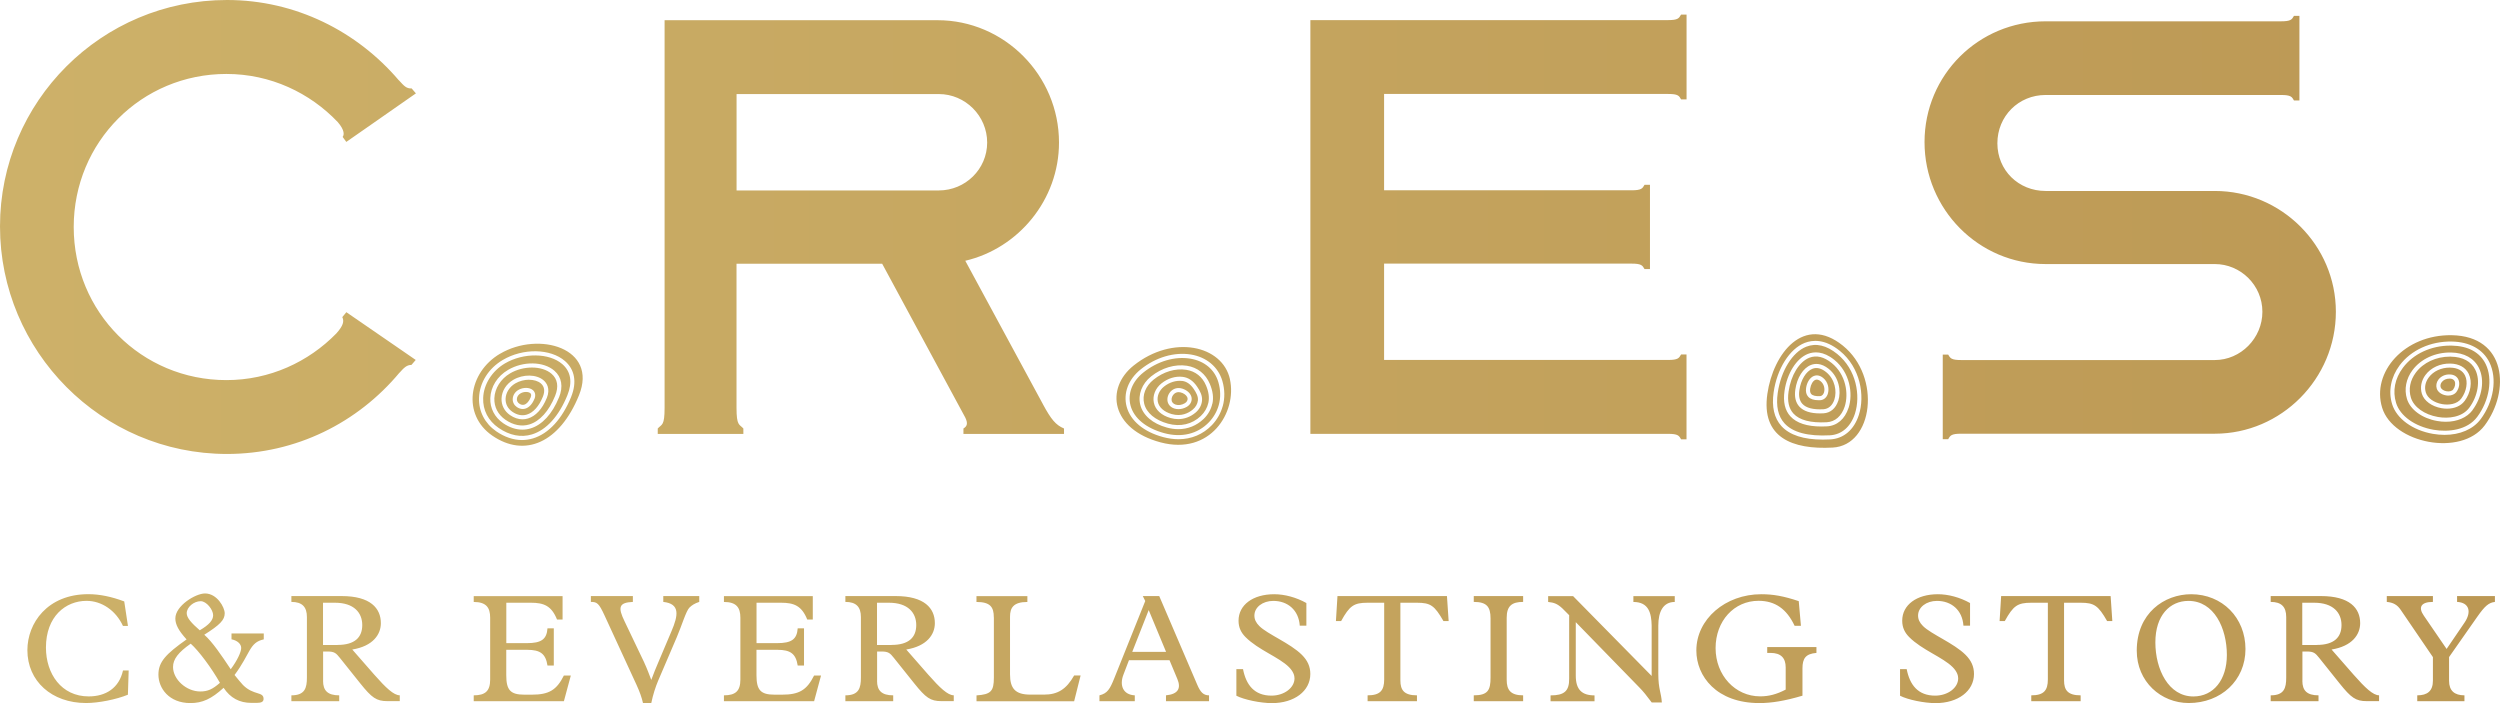 <svg width="608" height="171" viewBox="0 0 608 171" fill="none" xmlns="http://www.w3.org/2000/svg">
<path d="M29.91 152.239C28.187 148.489 24.751 146.126 21.046 146.126C15.958 146.126 11.174 149.912 11.174 157.482C11.174 163.853 14.914 169.366 21.574 169.366C25.76 169.366 28.972 167.309 29.91 163.065H31.294L31.106 168.955C28.269 170.118 23.93 170.976 20.941 170.976C12.569 170.976 6.66 165.651 6.66 158.117C6.66 151.557 11.526 144.504 21.468 144.504C24.235 144.504 27.12 145.104 30.215 146.267L31.118 152.227H29.922L29.91 152.239ZM64.147 154.073V155.495C60.594 156.247 60.934 158.939 57.042 164.159C57.757 165.017 58.613 166.11 59.093 166.592C61.673 169.178 64.1 168.132 64.1 169.966C64.1 170.636 63.619 170.941 62.459 170.941H61.145C58.226 170.941 56.022 169.742 54.38 167.274C51.425 169.977 49.221 170.988 46.302 170.988C41.108 170.988 38.528 167.391 38.528 164.053C38.528 160.985 40.322 159.069 45.375 155.507C43.429 153.367 42.644 151.875 42.644 150.405C42.644 147.325 47.544 144.328 49.866 144.328C52.785 144.328 54.65 147.702 54.65 149.159C54.65 150.77 53.489 151.969 49.678 154.367C51.66 156.095 53.899 159.433 56.115 162.76C57.687 160.656 58.66 158.563 58.66 157.588C58.66 156.612 57.722 155.754 56.303 155.483V154.061H64.159L64.147 154.073ZM48.705 168.167C50.499 168.167 51.695 167.638 53.489 166.063C51.437 162.431 48.33 158.269 46.384 156.541C43.359 158.645 42.081 160.326 42.081 162.207C42.081 165.24 45.328 168.167 48.694 168.167H48.705ZM48.588 153.285C50.827 151.969 51.836 150.852 51.836 149.618C51.836 148.301 50.23 146.209 48.811 146.209C47.122 146.209 45.41 147.666 45.41 149.136C45.41 150.264 46.571 151.534 48.588 153.297V153.285ZM78.569 165.581C78.569 167.944 79.694 169.107 82.496 169.107V170.53H70.865V169.107C74.16 169.107 74.641 167.309 74.641 164.793V150.064C74.641 147.584 73.48 146.385 70.865 146.385V144.963H83.094C90.082 144.963 92.627 147.925 92.627 151.557C92.627 154.296 90.716 157.141 85.674 157.964L91.02 164.076C93.858 167.297 95.769 169.096 97.223 169.096V170.518H94.233C91.536 170.518 90.422 169.695 87.62 166.204L82.649 159.986C81.746 158.857 81.336 158.446 79.659 158.446H78.58V165.569L78.569 165.581ZM82.086 156.847C86.272 156.847 88.101 155.013 88.101 152.016C88.101 149.018 86.084 146.585 81.476 146.585H78.557V156.859H82.074L82.086 156.847ZM137.158 170.53H115.209V169.107C118.046 169.107 119.207 168.026 119.207 165.287V150.217C119.207 147.749 118.234 146.397 115.209 146.397V144.974H136.818V150.676H135.47C134.121 147.302 132.222 146.585 129.115 146.585H123.135V156.412H128.141C131.659 156.412 132.96 155.472 133.148 152.815H134.684V161.855H133.148C132.702 159.01 131.424 158.034 128.212 158.034H123.123V164.217C123.123 167.814 124.132 168.943 127.497 168.943H129.361C133.511 168.943 135.376 167.814 137.134 164.288H138.823L137.134 170.553L137.158 170.53ZM156.703 161.196C157.336 162.548 157.864 163.971 158.392 165.358C158.954 163.782 159.517 162.466 160.115 161.044L163.293 153.544C164.981 149.606 165.427 146.832 161.311 146.385V144.963H170.058V146.385C168.979 146.726 168.229 147.208 167.666 147.772C166.845 148.595 165.802 152.157 164.594 154.966L160.033 165.616C159.435 167.039 158.802 168.955 158.392 170.976H156.375C156.07 169.625 155.589 168.273 154.804 166.557L147.03 149.688C145.647 146.691 145.201 146.385 143.7 146.385V144.963H153.913V146.385C150.477 146.538 150.243 147.702 151.896 151.111L156.715 161.196H156.703ZM198.01 170.53H176.061V169.107C178.899 169.107 180.059 168.026 180.059 165.287V150.217C180.059 147.749 179.086 146.397 176.061 146.397V144.974H197.67V150.676H196.322C194.973 147.302 193.074 146.585 189.967 146.585H183.987V156.412H188.994C192.511 156.412 193.813 155.472 194 152.815H195.536V161.855H194C193.555 159.01 192.277 158.034 189.064 158.034H183.975V164.217C183.975 167.814 184.984 168.943 188.349 168.943H190.213C194.364 168.943 196.228 167.814 197.987 164.288H199.675L197.987 170.553L198.01 170.53ZM213.299 165.581C213.299 167.944 214.425 169.107 217.227 169.107V170.53H205.596V169.107C208.891 169.107 209.372 167.309 209.372 164.793V150.064C209.372 147.584 208.211 146.385 205.596 146.385V144.963H217.825C224.813 144.963 227.358 147.925 227.358 151.557C227.358 154.296 225.446 157.141 220.405 157.964L225.751 164.076C228.589 167.297 230.5 169.096 231.954 169.096V170.518H228.964C226.267 170.518 225.153 169.695 222.351 166.204L217.38 159.986C216.477 158.857 216.067 158.446 214.39 158.446H213.311V165.569L213.299 165.581ZM216.817 156.847C221.003 156.847 222.832 155.013 222.832 152.016C222.832 149.018 220.815 146.585 216.207 146.585H213.288V156.859H216.805L216.817 156.847ZM241.697 150.147C241.697 147.631 240.841 146.397 237.476 146.397V144.974H249.858V146.397C246.422 146.397 245.637 147.854 245.637 149.994V163.982C245.637 167.426 246.903 168.931 250.573 168.931H253.903C257.197 168.931 259.32 167.662 261.231 164.276H262.802L261.231 170.542H237.488V169.119C241.005 168.896 241.709 168.073 241.709 164.805V150.147H241.697ZM284.434 160.562H274.562L273.214 164.088C272.205 166.709 273.143 168.966 275.981 169.107V170.53H267.386V169.107C269.333 168.625 269.931 167.603 271.009 164.911L278.525 146.162L277.927 144.963H281.925L291.2 166.592C291.95 168.32 292.654 169.107 294.037 169.107V170.53H283.567V169.107C286.557 168.814 287.272 167.379 286.334 165.134L284.423 160.562H284.434ZM279.358 148.383L275.359 158.54H283.59L279.369 148.383H279.358ZM300.697 162.736H302.303C303.054 166.592 305.07 169.178 309.221 169.178C312.328 169.178 314.825 167.262 314.825 164.981C314.825 164.311 314.567 163.336 313.477 162.243C311.05 159.809 306.032 158.081 302.901 154.931C301.858 153.885 301.213 152.639 301.213 150.958C301.213 147.102 304.73 144.516 309.889 144.516C312.398 144.516 315.236 145.268 317.71 146.655V152.168H316.103C315.845 148.348 313.149 146.138 309.666 146.138C307.087 146.138 305.07 147.678 305.07 149.7C305.07 150.64 305.445 151.428 306.266 152.251C308.248 154.237 313.817 156.447 316.619 159.257C317.968 160.609 318.671 162.066 318.671 163.912C318.671 168.073 314.778 171 309.326 171C306.594 171 302.561 170.177 300.685 169.201V162.76L300.697 162.736ZM336.634 146.585H332.6C329.27 146.585 328.227 147.302 326.163 151.04H324.897L325.272 144.963H351.9L352.31 151.04H351.044C348.874 147.255 347.901 146.585 344.607 146.585H340.573V165.475C340.573 167.838 341.476 169.107 344.607 169.107V170.53H332.6V169.107C335.661 169.107 336.634 167.908 336.634 165.24V146.573V146.585ZM366.427 165.322C366.427 167.756 367.329 169.107 370.425 169.107V170.53H358.419V169.107C361.901 169.107 362.499 167.791 362.499 164.793V150.393C362.499 147.584 361.596 146.385 358.419 146.385V144.963H370.425V146.385C367.693 146.385 366.427 147.361 366.427 150.252V165.322ZM381.587 149.582L379.945 147.937C378.714 146.808 377.929 146.55 376.51 146.397V144.974H382.572L401.683 164.394V152.133C401.613 149.171 401.015 146.397 397.24 146.397V144.974H407.3V146.397C404.497 146.397 403.301 148.724 403.301 152.133V163.865C403.301 167.615 404.017 168.437 404.157 170.835H401.695C400.534 169.26 399.561 168.061 398.705 167.203L383.228 151.31V164.323C383.228 167.732 384.729 169.119 387.789 169.119V170.542H377.096V169.119C380.391 169.119 381.657 168.108 381.622 165.028V149.582H381.587ZM438.359 169.19C434.091 170.459 430.808 170.988 427.889 170.988C417.453 170.988 412.552 164.464 412.552 158.199C412.552 150.593 419.587 144.516 428.334 144.516C431.254 144.516 433.751 144.963 437.456 146.197L437.984 152.192H436.448C434.501 148.066 431.699 146.115 427.666 146.115C421.721 146.115 417.231 151.028 417.231 157.623C417.231 164.217 421.979 169.354 428.076 169.354C430.175 169.354 432.074 168.861 434.279 167.709V162.313C434.279 160.021 433.118 158.787 430.574 158.787H429.788V157.364H441.759V158.787C439.144 159.01 438.359 160.103 438.359 162.572V169.166V169.19ZM462.102 162.736H463.708C464.459 166.592 466.475 169.178 470.626 169.178C473.733 169.178 476.23 167.262 476.23 164.981C476.23 164.311 475.972 163.336 474.882 162.243C472.455 159.809 467.437 158.081 464.306 154.931C463.263 153.885 462.618 152.639 462.618 150.958C462.618 147.102 466.135 144.516 471.294 144.516C473.803 144.516 476.641 145.268 479.115 146.655V152.168H477.508C477.25 148.348 474.554 146.138 471.071 146.138C468.492 146.138 466.475 147.678 466.475 149.7C466.475 150.64 466.85 151.428 467.671 152.251C469.653 154.237 475.222 156.447 478.024 159.257C479.373 160.609 480.076 162.066 480.076 163.912C480.076 168.073 476.183 171 470.731 171C467.999 171 463.966 170.177 462.09 169.201V162.76L462.102 162.736ZM498.039 146.585H494.005C490.675 146.585 489.632 147.302 487.568 151.04H486.302L486.677 144.963H513.305L513.715 151.04H512.449C510.279 147.255 509.306 146.585 506.012 146.585H501.978V165.475C501.978 167.838 502.881 169.107 506.012 169.107V170.53H494.005V169.107C497.065 169.107 498.039 167.908 498.039 165.24V146.573V146.585ZM532.897 144.516C540.448 144.516 546.099 150.217 546.099 157.858C546.099 165.499 540.119 170.976 532.299 170.976C525.569 170.976 519.659 165.804 519.659 158.234C519.659 149.124 526.354 144.516 532.897 144.516ZM533.424 169.378C538.325 169.378 541.573 165.334 541.573 159.292C541.573 152.768 538.466 146.138 532.229 146.138C527.738 146.138 524.185 149.629 524.185 156.224C524.185 162.818 527.398 169.378 533.424 169.378ZM559.934 165.581C559.934 167.944 561.06 169.107 563.862 169.107V170.53H552.231V169.107C555.526 169.107 556.007 167.309 556.007 164.793V150.064C556.007 147.584 554.846 146.385 552.231 146.385V144.963H564.46C571.448 144.963 573.993 147.925 573.993 151.557C573.993 154.296 572.081 157.141 567.04 157.964L572.386 164.076C575.224 167.297 577.135 169.096 578.589 169.096V170.518H575.599C572.902 170.518 571.788 169.695 568.986 166.204L564.015 159.986C563.112 158.857 562.701 158.446 561.025 158.446H559.946V165.569L559.934 165.581ZM563.44 156.847C567.626 156.847 569.455 155.013 569.455 152.016C569.455 149.018 567.438 146.585 562.831 146.585H559.911V156.859H563.428L563.44 156.847ZM595.613 165.581C595.613 167.979 596.927 169.107 599.354 169.107V170.53H587.875V169.107C590.337 169.107 591.685 168.061 591.685 165.546V159.809L583.865 148.336C583.009 147.067 582.036 146.538 580.465 146.385V144.963H591.685V146.385C588.731 146.385 588.098 147.737 589.446 149.688L595.015 157.823L599.354 151.451C601.147 148.83 600.549 146.538 597.56 146.385V144.963H606.764V146.385C605.228 146.573 604.302 147.396 602.461 150.017L595.613 159.797V165.569V165.581ZM253.68 98.378L234.756 63.418C247.665 60.397 257.549 48.607 257.549 34.666C257.549 18.279 244.218 4.914 228.014 4.914H161.628V99.177C161.628 103.585 160.971 103.127 159.963 104.208V105.536H180.786V104.208C179.79 103.127 179.121 103.585 179.121 99.165V64.135H214.542L234.756 101.551C235.459 103.009 235.178 103.691 234.31 104.208V105.536H258.769V104.208C256.764 103.385 255.615 101.963 253.68 98.389V98.378ZM179.133 46.303V22.875H228.319C234.768 22.875 240.079 28.189 240.079 34.666C240.079 41.142 234.768 46.315 228.319 46.315H179.133V46.303ZM408.847 3.55H410.172V24.18H408.847C408.355 23.275 408.074 22.852 405.729 22.852H336.61V46.279H396.782C399.174 46.279 399.444 45.856 399.948 44.951H401.273V65.44H399.948C399.444 64.535 399.174 64.112 396.782 64.112H336.61V87.54H405.729C408.062 87.54 408.343 87.105 408.836 86.211H410.161V106.841H408.836C408.343 105.936 408.062 105.513 405.717 105.513H318.683V4.89H405.717C408.05 4.89 408.331 4.455 408.824 3.562L408.847 3.55ZM568.083 75.82C568.083 92.147 554.787 105.478 538.642 105.478H476.969C474.577 105.478 474.307 105.901 473.803 106.806H472.478V86.235H473.803C474.307 87.14 474.577 87.563 476.969 87.563H538.642C544.927 87.563 550.214 82.261 550.214 75.82C550.214 69.378 544.927 64.218 538.642 64.218H497.488C481.19 64.218 468.046 50.887 468.046 34.56C468.046 18.232 481.19 5.184 497.488 5.184H554.729C557.12 5.184 557.39 4.761 557.894 3.856H559.219V24.427H557.894C557.39 23.522 557.12 23.099 554.729 23.099H497.488C490.91 23.099 485.763 28.259 485.763 34.842C485.763 41.425 490.91 46.444 497.488 46.444H538.642C554.787 46.444 568.083 59.621 568.083 75.82ZM89.016 79.217L84.232 75.925L83.247 77.125C83.739 78.112 83.493 79.205 81.793 81.098C75.039 88.01 65.601 92.441 55.06 92.441C34.413 92.441 17.927 75.914 17.927 55.213C17.927 34.513 34.413 17.985 55.06 17.985C65.788 17.985 75.368 22.57 82.145 29.693C83.88 31.703 83.704 32.843 83.329 33.29L84.22 34.513L92.439 28.788L92.568 28.694L100.002 23.51L100.084 23.451L101.151 22.711L100.107 21.5C98.829 21.57 98.278 20.912 96.988 19.502V19.525C86.846 7.641 71.909 0 55.201 0C24.657 0 0 24.721 0 55.06C0 85.4 24.657 110.403 55.201 110.403C72.014 110.403 87.022 102.786 97.164 90.619V90.643C98.219 89.467 98.911 88.739 100.06 88.75L101.104 87.54L97.985 85.388L89.016 79.217ZM129.384 89.385C127.579 89.385 125.668 89.855 124.049 90.807C121.775 92.147 120.321 94.463 120.227 96.861C120.157 98.977 121.107 100.823 122.912 102.08C124.823 103.397 126.828 103.797 128.716 103.232C131.26 102.468 133.5 100 135.001 96.285C135.915 94.04 135.61 92.171 134.133 90.901C132.972 89.891 131.225 89.385 129.373 89.385H129.384ZM132.96 96.826C131.893 99.459 130.275 101.211 128.399 101.775C127.966 101.904 127.52 101.975 127.074 101.975C126.054 101.975 125.023 101.634 124.038 100.952C122.666 100 121.916 98.542 121.974 96.92C122.045 95.086 123.1 93.394 124.812 92.382C127.239 90.948 130.486 91.007 132.21 92.5C132.902 93.1 133.922 94.463 132.972 96.826H132.96ZM128.657 92.347C127.532 92.347 126.324 92.653 125.304 93.252C123.909 94.075 123.018 95.498 122.959 96.967C122.912 98.248 123.498 99.377 124.601 100.141C125.761 100.94 126.969 101.175 128.106 100.834C129.689 100.364 131.084 98.812 132.034 96.462C132.573 95.121 132.409 94.016 131.553 93.264C130.85 92.653 129.795 92.359 128.669 92.359L128.657 92.347ZM129.971 97.002C129.466 98.26 128.681 99.095 127.766 99.377C127.555 99.436 127.332 99.471 127.121 99.471C126.641 99.471 126.16 99.306 125.703 99.001C125.034 98.542 124.659 97.813 124.694 97.026C124.73 96.144 125.234 95.321 126.054 94.839C127.215 94.158 128.775 94.169 129.595 94.875C130.182 95.38 130.322 96.168 129.982 97.014L129.971 97.002ZM127.919 95.321C127.485 95.321 126.992 95.427 126.57 95.686C126.054 95.991 125.714 96.509 125.703 97.049C125.691 97.496 125.89 97.896 126.289 98.166C126.699 98.448 127.11 98.53 127.508 98.413C128.118 98.225 128.681 97.578 129.068 96.626C129.337 95.956 129.056 95.698 128.962 95.615C128.739 95.427 128.364 95.321 127.93 95.321H127.919ZM121.611 86.023C113.861 90.596 112.36 100.858 119.711 105.936C127.626 111.402 136.138 107.652 140.804 96.144C145.471 84.636 131.026 80.475 121.611 86.035V86.023ZM138.917 96.497C136.736 101.881 133.441 105.466 129.631 106.618C128.751 106.876 127.86 107.018 126.957 107.018C124.858 107.018 122.725 106.3 120.673 104.89C117.906 102.974 116.381 100.012 116.499 96.767C116.628 93.041 118.797 89.597 122.279 87.54C127.215 84.624 133.863 84.742 137.392 87.798C139.796 89.879 140.335 92.97 138.905 96.509L138.917 96.497ZM122.795 88.386C119.653 90.243 117.624 93.464 117.507 96.791C117.401 99.729 118.726 102.316 121.247 104.055C123.909 105.901 126.711 106.453 129.349 105.654C132.867 104.596 135.927 101.211 137.99 96.121C139.268 92.97 138.835 90.349 136.748 88.55C133.57 85.8 127.309 85.729 122.795 88.386ZM135.939 96.661C134.32 100.67 131.858 103.338 129.021 104.196C128.364 104.396 127.696 104.49 127.028 104.49C125.468 104.49 123.885 103.961 122.361 102.915C120.286 101.481 119.148 99.271 119.242 96.838C119.336 94.064 120.954 91.489 123.557 89.961C127.239 87.786 132.187 87.869 134.813 90.149C136.619 91.713 137.017 94.028 135.95 96.661H135.939ZM287.518 92.653C286.029 92.465 284.411 92.959 283.074 94.028C281.89 94.98 281.316 96.391 281.585 97.708C281.867 99.083 283.098 100.176 284.962 100.705C287.295 101.363 289.019 100.482 290.062 99.624C290.789 99.024 291.235 98.237 291.329 97.39C291.434 96.415 290.907 95.474 290.32 94.604C289.523 93.429 288.608 92.782 287.518 92.641V92.653ZM288.632 98.942C287.987 99.318 287.295 99.506 286.615 99.506C286.263 99.506 285.923 99.459 285.595 99.353C284.622 99.036 283.989 98.284 283.919 97.367C283.848 96.462 284.259 95.545 284.962 94.969C285.771 94.299 286.85 94.193 287.917 94.651C288.995 95.121 289.687 95.897 289.804 96.779C289.91 97.625 289.464 98.46 288.632 98.942ZM288.491 89.938C285.853 89.526 282.957 90.396 280.553 92.324C278.607 93.887 277.751 96.074 278.267 98.178C278.818 100.411 280.917 102.174 284.047 103.033C287.073 103.855 289.91 103.197 292.044 101.164C292.97 100.27 293.603 99.165 293.873 97.966C294.143 96.697 293.967 95.321 293.31 93.758C292.431 91.642 290.719 90.278 288.503 89.938H288.491ZM292.325 97.508C292.208 98.613 291.633 99.635 290.695 100.399C289.464 101.41 288.034 101.928 286.545 101.928C285.935 101.928 285.314 101.845 284.692 101.669C282.453 101.034 280.964 99.671 280.612 97.907C280.272 96.226 280.976 94.44 282.453 93.252C284.001 92.006 285.888 91.43 287.647 91.654C289.042 91.83 290.191 92.618 291.153 94.052C291.845 95.074 292.466 96.203 292.325 97.508ZM289.476 87.222C285.677 86.611 281.515 87.833 278.044 90.608C275.348 92.77 274.187 95.768 274.949 98.636C275.77 101.716 278.748 104.149 283.121 105.337C287.389 106.489 291.27 105.548 294.025 102.68C295.139 101.516 295.96 100.094 296.394 98.542C296.898 96.767 296.863 94.828 296.3 92.923C295.397 89.867 292.911 87.786 289.476 87.222ZM294.834 98.166C294.53 99.565 293.803 100.846 292.724 101.881C291 103.526 288.878 104.373 286.557 104.373C285.654 104.373 284.728 104.243 283.79 103.985C280.307 103.033 277.939 100.999 277.306 98.413C276.708 95.968 277.716 93.335 279.944 91.548C282.558 89.456 285.736 88.515 288.655 88.95C291.223 89.35 293.205 90.913 294.236 93.37C294.975 95.133 295.174 96.697 294.858 98.178L294.834 98.166ZM287.53 95.568C287.225 95.439 286.92 95.368 286.65 95.368C286.263 95.368 285.912 95.498 285.607 95.745C285.15 96.121 284.88 96.732 284.927 97.296C284.962 97.802 285.337 98.213 285.912 98.401C286.592 98.624 287.401 98.507 288.139 98.072C288.62 97.79 288.878 97.355 288.82 96.897C288.749 96.368 288.28 95.885 287.53 95.556V95.568ZM299.126 92.23C298.223 88.104 294.741 85.365 290.309 84.612C285.877 83.86 280.471 85.094 275.711 88.891C272.217 91.677 270.845 95.545 271.842 99.118C272.839 102.692 276.215 105.971 282.242 107.582C288.268 109.192 292.935 107.382 295.866 104.149C298.797 100.917 300.005 96.273 299.114 92.23H299.126ZM297.355 98.812C296.875 100.517 295.972 102.092 294.752 103.373C292.572 105.642 289.758 106.818 286.604 106.818C285.408 106.818 284.153 106.641 282.875 106.3C278.15 105.031 274.914 102.327 273.999 98.895C273.132 95.639 274.41 92.242 277.435 89.82C281.116 86.87 285.572 85.565 289.652 86.223C293.427 86.846 296.277 89.244 297.273 92.629C297.883 94.71 297.918 96.838 297.367 98.801L297.355 98.812ZM596.059 86.728C595.989 86.728 595.93 86.728 595.86 86.728C592.459 86.728 589.352 88.174 587.535 90.608C586.128 92.488 585.706 94.663 586.339 96.732C587.042 99.001 589.61 100.834 592.905 101.41C595.449 101.857 598.779 101.493 600.514 99.177C602.648 96.309 603.27 92.512 602.003 89.949C600.995 87.892 598.943 86.787 596.059 86.74V86.728ZM599.365 97.543C598.486 98.73 596.927 99.388 595.121 99.388C594.687 99.388 594.23 99.353 593.773 99.271C591.404 98.86 589.528 97.484 589 95.768C588.531 94.228 588.848 92.559 589.88 91.183C591.205 89.409 593.456 88.362 595.918 88.421C598.029 88.456 599.612 89.338 600.385 90.901C601.323 92.817 600.913 95.486 599.365 97.567V97.543ZM595.754 92.077C595.754 92.077 595.719 92.077 595.707 92.077C594.933 92.077 594.242 92.394 593.831 92.935C593.538 93.323 593.444 93.781 593.573 94.193C593.714 94.639 594.277 95.027 594.992 95.157C595.684 95.274 596.329 95.11 596.61 94.722C597.091 94.087 597.231 93.252 596.962 92.7C596.762 92.288 596.352 92.077 595.742 92.065L595.754 92.077ZM595.906 89.397C595.906 89.397 595.824 89.397 595.789 89.397C593.702 89.397 591.803 90.278 590.689 91.771C589.833 92.912 589.575 94.216 589.962 95.462C590.384 96.826 591.943 97.931 593.948 98.284C595.496 98.554 597.524 98.342 598.568 96.944C599.869 95.192 600.256 92.876 599.494 91.325C598.896 90.102 597.653 89.432 595.906 89.409V89.397ZM597.419 95.321C596.997 95.885 596.27 96.203 595.426 96.203C595.226 96.203 595.027 96.191 594.816 96.144C593.726 95.956 592.87 95.309 592.612 94.487C592.389 93.758 592.541 92.97 593.022 92.324C593.632 91.513 594.64 91.031 595.754 91.066C596.739 91.078 597.489 91.501 597.853 92.253C598.287 93.135 598.111 94.369 597.407 95.309L597.419 95.321ZM604.524 88.55C603.117 85.67 600.245 84.119 596.211 84.048C596.117 84.048 596.035 84.048 595.942 84.048C591.228 84.048 586.925 86.047 584.393 89.432C582.423 92.065 581.837 95.098 582.728 97.99C583.701 101.164 587.289 103.726 591.861 104.525C595.402 105.137 600.045 104.631 602.461 101.387C605.427 97.402 606.271 92.136 604.524 88.55ZM601.312 99.765C599.963 101.563 597.583 102.574 594.816 102.574C594.136 102.574 593.444 102.515 592.729 102.386C589.071 101.751 586.187 99.647 585.378 97.026C584.651 94.675 585.143 92.124 586.726 90.008C588.778 87.269 592.283 85.67 596.059 85.729C599.295 85.776 601.722 87.116 602.883 89.503C604.325 92.441 603.68 96.567 601.288 99.765H601.312ZM596.246 81.521C584.791 81.333 576.678 90.502 579.339 99.165C582.001 107.817 598.521 111.167 604.278 103.456C610.527 95.074 609.578 81.744 596.258 81.521H596.246ZM603.258 101.986C601.452 104.408 598.24 105.76 594.511 105.76C593.597 105.76 592.647 105.677 591.685 105.513C586.749 104.655 582.857 101.822 581.766 98.295C580.793 95.145 581.461 91.701 583.595 88.844C586.362 85.141 591.111 82.979 596.235 83.061C600.596 83.131 603.856 84.93 605.427 88.115C607.362 92.077 606.494 97.649 603.27 101.986H603.258ZM445.476 88.292C443.577 86.764 441.747 86.329 440.036 86.999C437.573 87.963 435.545 91.266 434.982 95.216C434.642 97.543 435.041 99.353 436.166 100.576C437.632 102.186 440.352 102.892 444.245 102.692C446.285 102.586 447.88 101.199 448.63 98.883C449.65 95.709 448.9 91.054 445.476 88.292ZM447.059 97.472C446.461 99.318 445.159 100.423 443.483 100.517C443.19 100.529 442.896 100.541 442.627 100.541C440.294 100.541 438.605 99.988 437.597 98.883C436.694 97.896 436.366 96.497 436.624 94.734C437.034 91.854 438.523 89.503 440.411 88.762C441.372 88.386 442.92 88.233 444.761 89.726C447.27 91.748 447.821 95.157 447.071 97.484L447.059 97.472ZM441.513 92.371C440.903 92.606 440.387 93.499 440.235 94.522C440.153 95.11 440.235 95.533 440.493 95.827C440.845 96.215 441.583 96.391 442.603 96.344C443.225 96.309 443.483 95.78 443.588 95.462C443.858 94.639 443.659 93.429 442.767 92.712C442.31 92.347 441.888 92.23 441.501 92.382L441.513 92.371ZM444.128 90.502C442.955 89.55 441.818 89.279 440.774 89.691C439.238 90.302 437.96 92.382 437.609 94.875C437.397 96.332 437.644 97.449 438.335 98.213C439.25 99.212 440.962 99.659 443.436 99.53C444.679 99.459 445.664 98.613 446.121 97.179C446.766 95.18 446.285 92.253 444.139 90.513L444.128 90.502ZM444.538 95.756C444.233 96.697 443.53 97.284 442.662 97.331C442.521 97.331 442.392 97.331 442.252 97.331C441.103 97.331 440.27 97.049 439.754 96.485C439.285 95.968 439.109 95.263 439.238 94.369C439.438 92.959 440.188 91.806 441.138 91.43C441.642 91.231 442.451 91.148 443.389 91.912C444.632 92.912 444.901 94.604 444.526 95.756H444.538ZM448.173 84.048C438.758 76.454 431.254 85.847 429.823 95.791C428.299 106.371 435.815 109.38 445.699 108.851C455.583 108.322 457.588 91.642 448.173 84.048ZM445.101 106.865C444.491 106.9 443.905 106.912 443.33 106.912C438.629 106.912 435.24 105.807 433.247 103.632C431.488 101.693 430.843 98.93 431.347 95.415C432.168 89.679 435.217 84.848 438.91 83.39C440.798 82.649 443.799 82.379 447.434 85.318C452.464 89.385 453.578 96.238 452.077 100.905C450.916 104.525 448.372 106.7 445.089 106.865H445.101ZM446.824 86.094C444.21 83.978 441.665 83.378 439.285 84.319C435.908 85.647 433.118 90.173 432.344 95.556C431.887 98.766 432.438 101.246 433.986 102.95C436.002 105.172 439.731 106.148 445.042 105.866C447.88 105.713 450.096 103.797 451.127 100.588C452.523 96.238 451.491 89.867 446.813 86.082L446.824 86.094ZM449.568 99.189C448.689 101.916 446.766 103.562 444.292 103.691C443.834 103.714 443.401 103.726 442.979 103.726C439.461 103.726 436.928 102.892 435.428 101.258C434.091 99.8 433.61 97.719 433.997 95.074C434.619 90.784 436.893 87.175 439.672 86.07C441.103 85.506 443.365 85.306 446.109 87.516C449.873 90.561 450.705 95.686 449.58 99.189H449.568Z" fill="url(#paint0_linear_10228_1356)"/>
<defs>
<linearGradient id="paint0_linear_10228_1356" x1="0" y1="85.494" x2="607.995" y2="85.494" gradientUnits="userSpaceOnUse">
<stop stop-color="#CDB169"/>
<stop offset="1" stop-color="#BC9854"/>
</linearGradient>
</defs>
</svg>
